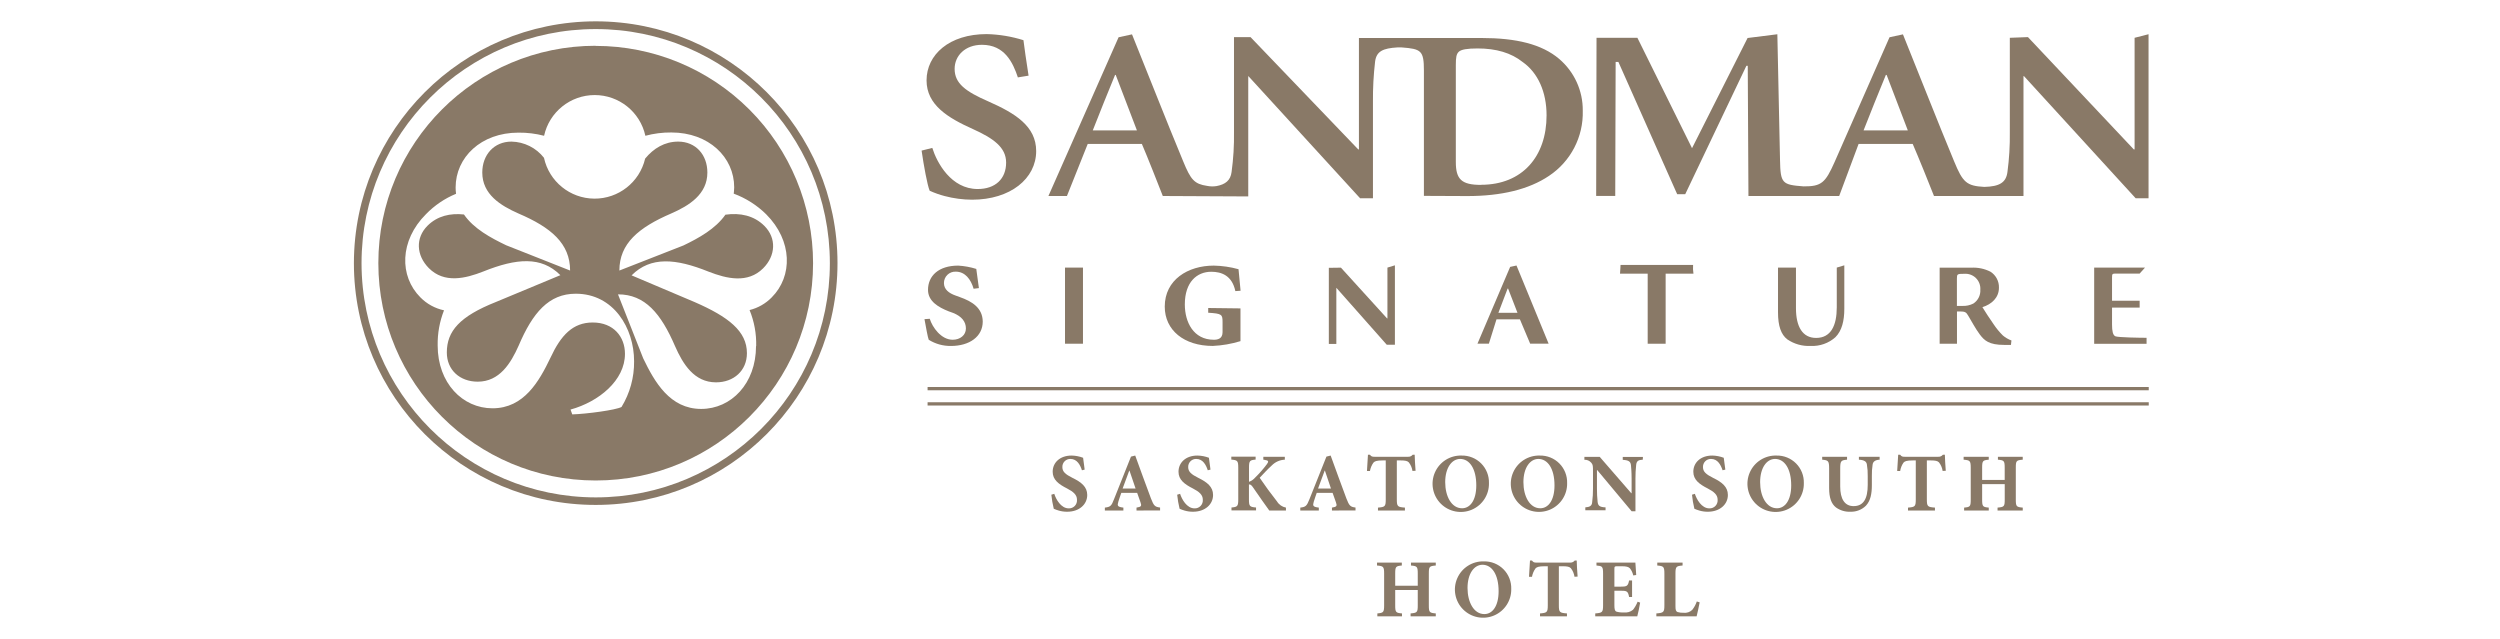 <?xml version="1.0" encoding="UTF-8"?>
<svg width="270px" height="69px" viewBox="0 0 270 69" version="1.1" xmlns="http://www.w3.org/2000/svg" xmlns:xlink="http://www.w3.org/1999/xlink">
    <!-- Generator: Sketch 58 (84663) - https://sketch.com -->
    <title>Small</title>
    <desc>Created with Sketch.</desc>
    <g id="Small" stroke="none" stroke-width="1" fill="none" fill-rule="evenodd">
        <g id="zsas---signature-saskatoon-south" transform="translate(38, 2)" fill="#897967" fill-rule="nonzero">
            <path d="M71.939,6.382 C71.389,4.729 70.489,2.839 68.054,2.839 C66.229,2.839 65.1,4.021 65.1,5.439 C65.1,7.014 66.286,7.882 68.75,8.957 C71.607,10.221 73.907,11.611 73.907,14.314 C73.907,17.286 71.125,19.568 66.982,19.568 C65.984,19.562 64.99,19.43 64.025,19.175 C63.469,19.03 62.927,18.838 62.404,18.6 C62.143,17.968 61.764,15.868 61.532,14.264 L62.689,13.975 C63.186,15.575 64.721,18.414 67.589,18.414 C69.504,18.414 70.661,17.311 70.661,15.557 C70.661,13.904 69.271,12.932 67.068,11.936 C64.375,10.729 62.068,9.332 62.068,6.682 C62.068,3.896 64.532,1.682 68.561,1.682 C69.909,1.715 71.245,1.936 72.532,2.339 C72.646,3.307 72.821,4.414 73.086,6.171 L71.954,6.354 L71.939,6.382 Z" id="Path"></path>
            <path d="M121.954,17.968 C119.839,17.968 119.229,17.364 119.229,15.496 L119.229,5.018 C119.229,4.207 119.286,3.836 119.55,3.589 C119.814,3.343 120.45,3.232 121.579,3.232 C123.579,3.232 125.2,3.704 126.45,4.7 C128.1,5.861 129.029,7.936 129.029,10.457 C129.029,14.893 126.418,17.957 121.954,17.957 L121.954,17.968 Z M80.018,12.086 C80.8,10.114 81.582,8.118 82.425,6.096 L82.5,6.096 L84.789,12.086 L80.018,12.086 Z M120.479,19.175 C124.132,19.175 127.114,18.461 129.289,16.996 C131.639,15.437 133.018,12.776 132.939,9.957 C132.962,7.806 132.028,5.755 130.389,4.361 C128.504,2.761 125.725,2.104 122.014,2.104 L108.764,2.104 L108.764,14.132 L108.686,14.132 L97.057,2.007 L95.271,2.007 L95.271,12.268 C95.293,13.708 95.206,15.148 95.011,16.575 C94.896,17.486 94.346,17.914 93.389,18.096 C93.049,18.152 92.702,18.144 92.364,18.075 C90.993,17.871 90.604,17.421 89.793,15.446 C87.939,10.982 86.082,6.225 84.257,1.711 L82.807,2.025 L75.229,19.168 L77.229,19.168 C77.229,19.168 79.157,14.357 79.475,13.543 L85.321,13.543 C85.814,14.671 87.261,18.329 87.582,19.168 L96.811,19.214 L96.811,6.225 L96.829,6.225 L108.889,19.411 L110.279,19.411 L110.279,8.957 C110.266,7.516 110.344,6.075 110.511,4.643 C110.657,3.539 111.354,3.214 112.918,3.121 L113.375,3.121 C115.489,3.282 115.782,3.461 115.782,5.621 L115.782,19.154 L120.479,19.175 Z" id="Shape"></path>
            <path d="M163.264,12.086 C164.046,10.114 164.829,8.118 165.671,6.096 L165.757,6.096 L168.046,12.086 L163.264,12.086 Z M136.446,19.161 L136.489,4.689 L136.786,4.689 L143.136,18.975 L144.004,18.975 L150.611,5.104 L150.757,5.104 L150.832,19.168 L160.632,19.168 C160.632,19.168 162.418,14.357 162.729,13.543 L168.571,13.543 C169.068,14.671 170.554,18.329 170.871,19.168 L180.536,19.168 L180.536,6.225 L180.593,6.225 L192.65,19.411 L194.043,19.411 L194.043,1.696 L192.536,2.082 L192.536,14.132 L192.446,14.132 L181.018,2.007 L179.061,2.082 L179.061,12.268 C179.081,13.708 178.995,15.148 178.804,16.575 C178.657,17.707 177.971,18.143 176.304,18.186 C174.396,18.079 173.986,17.707 173.054,15.446 C171.2,10.982 169.346,6.225 167.518,1.711 L166.068,2.025 L160.125,15.525 C159.143,17.729 158.721,18.143 156.793,18.129 C154.471,17.957 154.293,17.811 154.243,15.314 L153.954,1.7 L150.739,2.104 L144.739,14.004 L138.839,2.082 L134.425,2.082 L134.386,19.161 L136.446,19.161 Z" id="Shape"></path>
            <path d="M62.414,32.425 C62.693,33.35 63.65,34.693 64.889,34.693 C65.696,34.693 66.318,34.196 66.318,33.475 C66.318,32.754 65.875,32.168 64.936,31.796 L64.436,31.614 C63.364,31.189 62.225,30.543 62.225,29.307 C62.225,27.793 63.368,26.686 65.486,26.686 C66.149,26.725 66.805,26.845 67.439,27.043 C67.514,27.543 67.589,28.189 67.721,29.114 L67.15,29.186 C66.854,28.15 66.211,27.339 65.232,27.339 C64.895,27.322 64.566,27.444 64.323,27.677 C64.079,27.911 63.943,28.234 63.946,28.571 C63.946,29.257 64.482,29.664 65.2,29.918 L65.661,30.086 C66.971,30.546 68.118,31.246 68.136,32.725 C68.136,34.346 66.707,35.364 64.7,35.364 C63.854,35.376 63.022,35.144 62.304,34.696 C62.193,34.421 62.007,33.354 61.843,32.468 L62.414,32.429 L62.414,32.425 Z" id="Path"></path>
            <polygon id="Path" points="78.961 35.121 77.021 35.121 77.021 26.9 78.961 26.9 78.961 35.121"></polygon>
            <path d="M95.418,29.439 C95.061,27.757 93.925,27.35 92.818,27.35 C91.271,27.35 89.961,28.457 89.961,30.875 C89.961,32.793 90.893,34.693 93.096,34.693 C93.486,34.693 94.036,34.6 94.036,33.879 L94.036,32.807 C94.036,31.957 93.979,31.868 92.486,31.775 L92.486,31.264 L95.971,31.307 L95.971,33.7 L95.971,34.843 C95,35.141 93.994,35.315 92.979,35.361 C89.879,35.361 87.793,33.664 87.793,31.114 C87.793,28.218 90.293,26.686 93.089,26.686 C93.993,26.703 94.89,26.834 95.761,27.075 L95.982,29.4 L95.429,29.439 L95.418,29.439 Z" id="Path"></path>
            <polygon id="Path" points="112.65 35.229 111.768 35.229 106.343 29.1 106.325 29.1 106.325 35.146 105.514 35.146 105.514 26.925 106.821 26.907 111.804 32.389 111.843 32.389 111.843 26.9 112.65 26.654 112.65 35.229"></polygon>
            <path d="M123.825,31.786 L125.889,31.786 L124.875,29.168 L124.821,29.168 L123.825,31.786 Z M127.257,35.114 L126.15,32.489 L123.621,32.489 C123.55,32.689 122.964,34.579 122.8,35.114 L121.568,35.114 L125.096,26.825 L125.782,26.675 L129.25,35.114 L127.257,35.114 Z" id="Shape"></path>
            <path d="M141.889,35.125 L139.95,35.125 L139.95,27.554 L136.961,27.554 C137.018,26.539 136.996,27.254 137.018,26.611 L144.854,26.611 C144.831,26.925 144.844,27.242 144.893,27.554 L141.889,27.554 L141.889,35.125 L141.889,35.125 Z" id="Path"></path>
            <path d="M155.964,26.9 L155.964,31.282 C155.964,33.293 156.679,34.496 158.139,34.496 C159.746,34.496 160.371,33.15 160.371,31.193 L160.371,26.9 L161.186,26.654 L161.186,31.354 C161.186,32.646 160.925,33.718 160.225,34.418 C159.492,35.071 158.531,35.41 157.55,35.361 C156.652,35.407 155.763,35.156 155.021,34.646 C154.361,34.132 154.025,33.218 154.025,31.732 L154.025,26.9 L155.964,26.9 Z" id="Path"></path>
            <path d="M173.346,31.039 L173.929,31.039 C174.343,31.06 174.756,30.971 175.125,30.782 C175.626,30.454 175.912,29.883 175.875,29.286 C175.907,28.818 175.733,28.36 175.4,28.031 C175.066,27.702 174.606,27.534 174.139,27.571 C173.379,27.571 173.346,27.593 173.346,28.107 L173.346,31.057 L173.346,31.039 Z M173.346,35.125 L171.482,35.125 L171.482,26.911 L174.879,26.911 C175.598,26.867 176.317,27.015 176.961,27.339 C177.555,27.711 177.907,28.371 177.886,29.071 C177.886,30.143 177.107,30.857 176.1,31.175 C176.325,31.561 176.911,32.446 177.3,33.004 C177.594,33.448 177.934,33.861 178.314,34.236 C178.588,34.466 178.9,34.647 179.236,34.771 L179.182,35.25 L178.446,35.25 C176.804,35.25 176.304,34.771 175.807,34.107 C175.361,33.518 174.886,32.614 174.568,32.096 C174.35,31.707 174.211,31.636 173.65,31.636 L173.354,31.636 L173.354,35.129 L173.346,35.125 Z" id="Shape"></path>
            <path d="M188.161,26.9 L193.661,26.9 L193.082,27.546 L190.632,27.546 C190.114,27.546 190.1,27.546 190.1,28.007 L190.1,30.482 L193.082,30.482 L193.082,31.218 L190.1,31.218 L190.1,33.043 C190.1,33.757 190.189,34.189 190.457,34.318 C190.725,34.446 193.186,34.482 193.829,34.482 L193.829,35.129 L188.171,35.129 L188.171,26.914 L188.161,26.9 Z" id="Path"></path>
            <polygon id="Path" points="62.179 39.796 62.179 40.15 194.064 40.15 194.064 39.796 62.179 39.796"></polygon>
            <polygon id="Path" points="62.179 41.443 62.179 41.796 194.064 41.796 194.064 41.443 62.179 41.443"></polygon>
            <path d="M1.046,26.429 C1.046,12.462 12.369,1.139 26.336,1.139 C40.303,1.139 51.625,12.462 51.625,26.429 C51.625,40.395 40.303,51.718 26.336,51.718 C12.376,51.7 1.064,40.388 1.046,26.429 Z M0.221,26.429 C0.227,40.85 11.922,52.536 26.343,52.532 C40.764,52.528 52.452,40.835 52.45,26.414 C52.448,11.993 40.757,0.304 26.336,0.304 C11.916,0.321 0.233,12.009 0.221,26.429 Z" id="Shape"></path>
            <path d="M43.65,35.379 C43.65,39.425 40.971,42.164 37.729,42.164 C34.343,42.164 32.693,39.246 31.468,36.707 L28.743,29.789 C31.661,29.789 33.386,31.861 34.907,35.389 C35.754,37.318 36.975,39.293 39.325,39.293 C41.254,39.293 42.668,38.025 42.668,36.143 C42.668,33.764 40.664,32.214 37.032,30.629 L30.211,27.739 C32.271,25.675 34.971,25.907 38.529,27.339 C40.489,28.104 42.754,28.636 44.414,26.982 C45.782,25.618 45.882,23.721 44.55,22.393 C43.425,21.268 41.911,20.964 40.346,21.186 C39.275,22.714 37.468,23.714 35.807,24.511 L28.893,27.218 C28.893,24.304 30.961,22.575 34.493,21.054 C36.421,20.211 38.396,18.989 38.396,16.632 C38.396,14.704 37.125,13.293 35.246,13.293 C33.779,13.293 32.582,14.025 31.675,15.129 C31.079,17.678 28.796,19.474 26.178,19.453 C23.56,19.432 21.306,17.601 20.75,15.043 C19.902,13.962 18.613,13.32 17.239,13.293 C15.357,13.293 14.086,14.721 14.086,16.632 C14.086,18.989 16.064,20.204 17.986,21.054 C21.518,22.561 23.571,24.304 23.571,27.218 L16.668,24.489 C14.996,23.686 13.164,22.704 12.107,21.164 C10.639,21.004 9.25,21.311 8.179,22.371 C6.846,23.7 6.954,25.586 8.318,26.961 C9.979,28.625 12.246,28.093 14.204,27.318 C17.775,25.889 20.457,25.654 22.521,27.718 L15.55,30.618 C11.65,32.171 10.257,33.754 10.257,36.071 C10.257,37.954 11.664,39.221 13.593,39.221 C15.946,39.221 17.164,37.246 18.021,35.314 C19.525,31.786 21.264,29.721 24.182,29.721 C28.271,29.721 30.482,33.436 30.482,37.014 C30.502,38.755 30.032,40.467 29.125,41.954 C28.507,42.286 25.357,42.707 23.804,42.754 L23.618,42.232 C26.675,41.389 29.496,39.082 29.496,36.214 C29.496,34.379 28.271,32.829 26.014,32.829 C23.871,32.829 22.582,34.193 21.45,36.636 C20.229,39.179 18.593,42.096 15.193,42.096 C11.95,42.096 9.268,39.364 9.268,35.311 C9.245,34.012 9.478,32.722 9.954,31.514 C8.985,31.31 8.098,30.824 7.404,30.118 C5.111,27.825 5.143,23.993 8.004,21.132 C8.925,20.183 10.031,19.433 11.254,18.929 C11.223,18.704 11.208,18.477 11.207,18.25 C11.207,15.004 13.939,12.325 17.993,12.325 C18.926,12.315 19.857,12.429 20.761,12.664 C21.325,10.096 23.6,8.266 26.23,8.266 C28.86,8.266 31.136,10.096 31.7,12.664 C32.615,12.419 33.56,12.298 34.507,12.307 C38.55,12.307 41.293,14.986 41.293,18.232 C41.293,18.493 41.243,18.914 41.243,18.914 C42.554,19.399 43.747,20.158 44.743,21.139 C47.6,23.996 47.632,27.832 45.339,30.125 C44.685,30.791 43.86,31.262 42.954,31.486 C43.458,32.72 43.701,34.046 43.668,35.379 L43.65,35.379 Z M26.336,2.943 C13.372,2.943 2.863,13.451 2.861,26.414 C2.859,39.378 13.365,49.889 26.329,49.893 C39.292,49.897 49.805,39.392 49.811,26.429 C49.811,20.203 47.337,14.232 42.935,9.831 C38.532,5.429 32.561,2.956 26.336,2.957 L26.336,2.943 Z" id="Shape"></path>
            <path d="M78.85,48.789 C78.664,48.225 78.332,47.564 77.6,47.564 C77.366,47.56 77.14,47.653 76.977,47.821 C76.813,47.988 76.726,48.216 76.736,48.45 C76.736,48.939 77.057,49.225 77.843,49.618 C78.779,50.075 79.421,50.575 79.421,51.457 C79.421,52.475 78.557,53.268 77.254,53.268 C76.948,53.27 76.643,53.228 76.35,53.143 C76.165,53.09 75.983,53.024 75.807,52.946 C75.684,52.447 75.597,51.94 75.546,51.429 L75.861,51.332 C76.039,51.904 76.575,52.904 77.421,52.904 C77.67,52.914 77.91,52.817 78.081,52.637 C78.252,52.457 78.337,52.212 78.314,51.964 C78.314,51.439 77.921,51.107 77.243,50.754 C76.321,50.289 75.689,49.807 75.689,48.95 C75.689,47.968 76.464,47.2 77.732,47.2 C78.157,47.208 78.577,47.289 78.975,47.439 C79.011,47.771 79.071,48.154 79.143,48.718 L78.85,48.789 Z" id="Path"></path>
            <path d="M84.743,53.136 L84.743,52.821 C85.271,52.743 85.314,52.636 85.171,52.243 C85.082,51.975 84.95,51.6 84.814,51.232 L83.1,51.232 C83.004,51.511 82.886,51.832 82.779,52.189 C82.654,52.618 82.671,52.743 83.325,52.821 L83.325,53.136 L81.325,53.136 L81.325,52.821 C81.914,52.75 82.039,52.654 82.318,51.904 L84.146,47.314 L84.604,47.2 C85.175,48.761 85.729,50.314 86.307,51.843 C86.611,52.629 86.729,52.743 87.289,52.814 L87.289,53.129 L84.743,53.136 Z M83.986,48.832 L83.957,48.832 C83.707,49.486 83.486,50.129 83.243,50.761 L84.643,50.761 L83.986,48.832 Z" id="Shape"></path>
            <path d="M92.439,48.789 C92.254,48.225 91.921,47.564 91.189,47.564 C90.955,47.56 90.729,47.653 90.566,47.821 C90.402,47.988 90.315,48.216 90.325,48.45 C90.325,48.939 90.646,49.225 91.432,49.618 C92.368,50.075 93.011,50.575 93.011,51.457 C93.011,52.475 92.146,53.268 90.843,53.268 C90.537,53.27 90.233,53.228 89.939,53.143 C89.754,53.09 89.573,53.024 89.396,52.946 C89.273,52.447 89.186,51.94 89.136,51.429 L89.45,51.332 C89.629,51.904 90.164,52.904 91.011,52.904 C91.259,52.914 91.499,52.817 91.67,52.637 C91.841,52.457 91.926,52.212 91.904,51.964 C91.904,51.439 91.511,51.107 90.832,50.754 C89.911,50.289 89.279,49.807 89.279,48.95 C89.279,47.968 90.054,47.2 91.321,47.2 C91.746,47.208 92.167,47.289 92.564,47.439 C92.6,47.771 92.661,48.154 92.732,48.718 L92.439,48.789 Z" id="Path"></path>
            <path d="M99.082,53.136 C98.7,52.607 97.957,51.564 97.325,50.636 C97.136,50.357 97.021,50.304 96.886,50.321 L96.886,51.929 C96.886,52.686 96.968,52.75 97.654,52.811 L97.654,53.125 L95,53.125 L95,52.811 C95.643,52.75 95.732,52.686 95.732,51.929 L95.732,48.518 C95.732,47.761 95.65,47.696 94.982,47.636 L94.982,47.321 L97.607,47.321 L97.607,47.636 C96.971,47.696 96.893,47.761 96.893,48.518 L96.893,50.036 C97.156,49.939 97.389,49.777 97.571,49.564 C98.024,49.121 98.442,48.643 98.821,48.136 C99.036,47.85 99.018,47.725 98.6,47.671 L98.439,47.646 L98.439,47.332 L100.761,47.332 L100.761,47.646 C100.228,47.666 99.723,47.89 99.35,48.271 C98.821,48.754 98.446,49.182 98.046,49.6 C98.618,50.45 99.279,51.35 99.921,52.161 C100.133,52.508 100.483,52.748 100.882,52.821 L100.882,53.136 L99.082,53.136 Z" id="Path"></path>
            <path d="M105.85,53.136 L105.85,52.821 C106.379,52.743 106.421,52.636 106.279,52.243 C106.189,51.975 106.057,51.6 105.921,51.232 L104.207,51.232 C104.111,51.511 103.993,51.832 103.886,52.189 C103.761,52.618 103.779,52.743 104.432,52.821 L104.432,53.136 L102.432,53.136 L102.432,52.821 C103.021,52.75 103.129,52.654 103.425,51.904 L105.254,47.314 L105.711,47.2 C106.282,48.761 106.836,50.314 107.414,51.843 C107.718,52.629 107.836,52.743 108.396,52.814 L108.396,53.129 L105.85,53.136 Z M105.093,48.832 L105.064,48.832 C104.814,49.486 104.593,50.129 104.35,50.761 L105.743,50.761 L105.093,48.832 Z" id="Shape"></path>
            <path d="M114.546,48.861 C114.498,48.525 114.363,48.207 114.154,47.939 C114.004,47.779 113.771,47.725 113.254,47.725 L112.857,47.725 L112.857,51.946 C112.857,52.707 112.946,52.761 113.732,52.821 L113.732,53.136 L110.821,53.136 L110.821,52.821 C111.571,52.761 111.661,52.707 111.661,51.946 L111.661,47.725 L111.357,47.725 C110.625,47.725 110.464,47.825 110.329,47.968 C110.139,48.237 110.011,48.544 109.954,48.868 L109.632,48.868 C109.668,48.218 109.721,47.564 109.739,47.111 L109.954,47.111 C110.096,47.314 110.214,47.332 110.464,47.332 L114.054,47.332 C114.252,47.35 114.447,47.267 114.571,47.111 L114.786,47.111 C114.786,47.486 114.839,48.271 114.882,48.843 L114.546,48.861 Z" id="Path"></path>
            <path d="M122.807,50.171 C122.837,51.418 122.105,52.557 120.958,53.047 C119.811,53.537 118.482,53.278 117.602,52.394 C116.723,51.51 116.471,50.18 116.966,49.035 C117.461,47.891 118.604,47.164 119.85,47.2 C120.642,47.182 121.407,47.49 121.966,48.051 C122.525,48.613 122.829,49.379 122.807,50.171 Z M118.082,50.075 C118.082,51.6 118.761,52.893 119.904,52.893 C120.754,52.893 121.439,52.064 121.439,50.421 C121.439,48.636 120.725,47.564 119.689,47.564 C118.789,47.575 118.082,48.529 118.082,50.075 L118.082,50.075 Z" id="Shape"></path>
            <path d="M131.25,50.171 C131.279,51.416 130.546,52.553 129.401,53.041 C128.255,53.529 126.928,53.27 126.05,52.387 C125.172,51.504 124.921,50.175 125.416,49.032 C125.911,47.89 127.052,47.164 128.296,47.2 C129.088,47.182 129.853,47.49 130.411,48.052 C130.969,48.613 131.273,49.38 131.25,50.171 Z M126.529,50.075 C126.529,51.6 127.207,52.893 128.35,52.893 C129.2,52.893 129.886,52.064 129.886,50.421 C129.886,48.636 129.171,47.564 128.136,47.564 C127.236,47.575 126.529,48.529 126.529,50.075 L126.529,50.075 Z" id="Shape"></path>
            <path d="M139.421,47.646 C138.939,47.671 138.754,47.789 138.707,48.2 C138.653,48.692 138.627,49.187 138.629,49.682 L138.629,53.214 L138.214,53.214 L134.5,48.768 L134.471,48.768 L134.471,50.779 C134.469,51.256 134.493,51.733 134.543,52.207 C134.589,52.6 134.739,52.771 135.4,52.796 L135.4,53.111 L133.214,53.111 L133.214,52.796 C133.714,52.761 133.929,52.618 133.954,52.236 C134.018,51.748 134.048,51.256 134.043,50.764 L134.043,48.929 C134.043,48.35 134.043,48.179 133.857,47.975 C133.673,47.758 133.398,47.639 133.114,47.654 L133.114,47.339 L134.768,47.339 L138.179,51.268 L138.214,51.268 L138.214,49.7 C138.214,48.914 138.161,48.493 138.143,48.236 C138.096,47.85 137.911,47.7 137.257,47.664 L137.257,47.35 L139.436,47.35 L139.421,47.646 Z" id="Path"></path>
            <path d="M148.039,48.789 C147.85,48.225 147.521,47.564 146.789,47.564 C146.554,47.559 146.328,47.651 146.164,47.819 C145.999,47.987 145.912,48.215 145.921,48.45 C145.921,48.939 146.243,49.225 147.029,49.618 C147.968,50.075 148.611,50.575 148.611,51.457 C148.611,52.475 147.743,53.268 146.439,53.268 C146.135,53.27 145.832,53.228 145.539,53.143 C145.353,53.09 145.17,53.024 144.993,52.946 C144.871,52.447 144.785,51.94 144.736,51.429 L145.046,51.332 C145.225,51.904 145.761,52.904 146.611,52.904 C146.859,52.914 147.099,52.817 147.27,52.637 C147.441,52.457 147.526,52.212 147.504,51.964 C147.504,51.439 147.111,51.107 146.432,50.754 C145.514,50.289 144.879,49.807 144.879,48.95 C144.879,47.968 145.657,47.2 146.925,47.2 C147.349,47.208 147.768,47.289 148.164,47.439 C148.2,47.771 148.264,48.154 148.336,48.718 L148.039,48.789 Z" id="Path"></path>
            <path d="M156.814,50.171 C156.844,51.418 156.111,52.558 154.964,53.047 C153.817,53.537 152.487,53.277 151.608,52.393 C150.729,51.508 150.478,50.177 150.974,49.033 C151.47,47.888 152.614,47.162 153.861,47.2 C154.653,47.182 155.417,47.49 155.975,48.052 C156.534,48.613 156.837,49.38 156.814,50.171 L156.814,50.171 Z M152.093,50.075 C152.093,51.6 152.771,52.893 153.914,52.893 C154.761,52.893 155.45,52.064 155.45,50.421 C155.45,48.636 154.736,47.564 153.7,47.564 C152.796,47.575 152.093,48.529 152.093,50.075 L152.093,50.075 Z" id="Shape"></path>
            <path d="M165,47.646 C164.511,47.671 164.286,47.861 164.243,48.171 C164.179,48.582 164.152,48.998 164.161,49.414 L164.161,50.386 C164.161,51.332 164.018,52.082 163.518,52.618 C163.078,53.049 162.483,53.283 161.868,53.268 C161.303,53.296 160.745,53.133 160.286,52.804 C159.779,52.411 159.546,51.75 159.546,50.707 L159.546,48.611 C159.546,47.771 159.457,47.707 158.796,47.646 L158.796,47.332 L161.482,47.332 L161.482,47.646 C160.832,47.707 160.743,47.771 160.743,48.611 L160.743,50.546 C160.743,51.886 161.225,52.661 162.189,52.661 C163.261,52.661 163.714,51.857 163.714,50.368 L163.714,49.414 C163.723,48.998 163.693,48.582 163.625,48.171 C163.582,47.861 163.368,47.682 162.761,47.646 L162.761,47.332 L165,47.332 L165,47.646 Z" id="Path"></path>
            <path d="M171.804,48.861 C171.757,48.524 171.621,48.206 171.411,47.939 C171.261,47.779 171.029,47.725 170.511,47.725 L170.1,47.725 L170.1,51.946 C170.1,52.707 170.189,52.761 170.975,52.821 L170.975,53.136 L168.064,53.136 L168.064,52.821 C168.814,52.761 168.904,52.707 168.904,51.946 L168.904,47.725 L168.6,47.725 C167.868,47.725 167.707,47.825 167.575,47.968 C167.39,48.237 167.268,48.545 167.218,48.868 L166.896,48.868 C166.932,48.218 166.986,47.564 167.004,47.111 L167.218,47.111 C167.361,47.314 167.475,47.332 167.725,47.332 L171.314,47.332 C171.513,47.35 171.708,47.267 171.832,47.111 L172.046,47.111 C172.046,47.486 172.1,48.271 172.143,48.843 L171.804,48.861 Z" id="Path"></path>
            <path d="M180.457,47.646 C179.761,47.707 179.707,47.761 179.707,48.521 L179.707,51.957 C179.707,52.707 179.779,52.761 180.457,52.821 L180.457,53.136 L177.736,53.136 L177.736,52.821 C178.45,52.761 178.511,52.696 178.511,51.946 L178.511,50.289 L176.071,50.289 L176.071,51.946 C176.071,52.707 176.143,52.761 176.786,52.821 L176.786,53.136 L174.125,53.136 L174.125,52.821 C174.775,52.761 174.839,52.707 174.839,51.946 L174.839,48.521 C174.839,47.761 174.757,47.707 174.071,47.646 L174.071,47.332 L176.786,47.332 L176.786,47.646 C176.143,47.707 176.071,47.761 176.071,48.521 L176.071,49.832 L178.507,49.832 L178.507,48.521 C178.507,47.761 178.436,47.707 177.775,47.646 L177.775,47.332 L180.454,47.332 L180.457,47.646 Z" id="Path"></path>
            <path d="M117.064,59.075 C116.368,59.136 116.314,59.189 116.314,59.95 L116.314,63.386 C116.314,64.136 116.386,64.189 117.064,64.25 L117.064,64.564 L114.343,64.564 L114.343,64.25 C115.057,64.189 115.118,64.125 115.118,63.375 L115.118,61.718 L112.682,61.718 L112.682,63.375 C112.682,64.136 112.754,64.189 113.414,64.25 L113.414,64.564 L110.754,64.564 L110.754,64.25 C111.404,64.189 111.486,64.136 111.486,63.375 L111.486,59.95 C111.486,59.189 111.404,59.136 110.718,59.075 L110.718,58.761 L113.396,58.761 L113.396,59.075 C112.754,59.136 112.682,59.189 112.682,59.95 L112.682,61.261 L115.118,61.261 L115.118,59.95 C115.118,59.189 115.046,59.136 114.386,59.075 L114.386,58.761 L117.064,58.761 L117.064,59.075 Z" id="Path"></path>
            <path d="M125.214,61.6 C125.243,62.845 124.51,63.982 123.365,64.47 C122.219,64.958 120.892,64.698 120.014,63.815 C119.136,62.932 118.885,61.603 119.38,60.461 C119.875,59.318 121.016,58.592 122.261,58.629 C123.053,58.611 123.817,58.919 124.375,59.48 C124.934,60.042 125.237,60.808 125.214,61.6 Z M120.493,61.504 C120.493,63.029 121.171,64.321 122.314,64.321 C123.164,64.321 123.85,63.493 123.85,61.85 C123.85,60.064 123.136,58.993 122.1,58.993 C121.2,59.004 120.493,59.957 120.493,61.504 L120.493,61.504 Z" id="Shape"></path>
            <path d="M132.046,60.289 C131.998,59.953 131.863,59.635 131.654,59.368 C131.504,59.207 131.271,59.154 130.754,59.154 L130.357,59.154 L130.357,63.375 C130.357,64.136 130.446,64.189 131.232,64.25 L131.232,64.564 L128.321,64.564 L128.321,64.25 C129.071,64.189 129.161,64.136 129.161,63.375 L129.161,59.154 L128.857,59.154 C128.125,59.154 127.964,59.254 127.829,59.396 C127.639,59.665 127.511,59.973 127.454,60.296 L127.132,60.296 C127.168,59.646 127.221,58.993 127.239,58.539 L127.454,58.539 C127.596,58.743 127.714,58.761 127.964,58.761 L131.554,58.761 C131.752,58.778 131.947,58.695 132.071,58.539 L132.286,58.539 C132.286,58.914 132.339,59.7 132.382,60.271 L132.046,60.289 Z" id="Path"></path>
            <path d="M139.136,63.082 C139.082,63.482 138.896,64.296 138.825,64.564 L134.286,64.564 L134.286,64.25 C135.043,64.189 135.132,64.136 135.132,63.375 L135.132,59.95 C135.132,59.171 135.043,59.129 134.418,59.075 L134.418,58.761 L138.621,58.761 C138.621,58.921 138.675,59.546 138.711,60.1 L138.389,60.146 C138.331,59.866 138.209,59.604 138.032,59.379 C137.879,59.218 137.639,59.154 137.139,59.154 L136.711,59.154 C136.379,59.154 136.354,59.171 136.354,59.468 L136.354,61.361 L136.954,61.361 C137.704,61.361 137.818,61.314 137.943,60.689 L138.264,60.689 L138.264,62.475 L137.943,62.475 C137.818,61.832 137.711,61.796 136.954,61.796 L136.354,61.796 L136.354,63.339 C136.354,63.761 136.389,63.982 136.568,64.054 C136.829,64.129 137.1,64.16 137.371,64.143 C137.728,64.19 138.088,64.087 138.364,63.857 C138.572,63.591 138.74,63.296 138.864,62.982 L139.136,63.082 Z" id="Path"></path>
            <path d="M145.564,63.054 C145.493,63.411 145.307,64.321 145.236,64.564 L140.886,64.564 L140.886,64.25 C141.664,64.189 141.754,64.125 141.754,63.375 L141.754,59.957 C141.754,59.189 141.664,59.136 140.986,59.075 L140.986,58.761 L143.718,58.761 L143.718,59.075 C143.029,59.136 142.95,59.189 142.95,59.957 L142.95,63.439 C142.95,63.857 142.986,64.018 143.171,64.1 C143.389,64.164 143.616,64.19 143.843,64.179 C144.176,64.216 144.509,64.105 144.754,63.875 C144.974,63.601 145.143,63.291 145.254,62.957 L145.564,63.054 Z" id="Path"></path>
        </g>
    </g>
</svg>